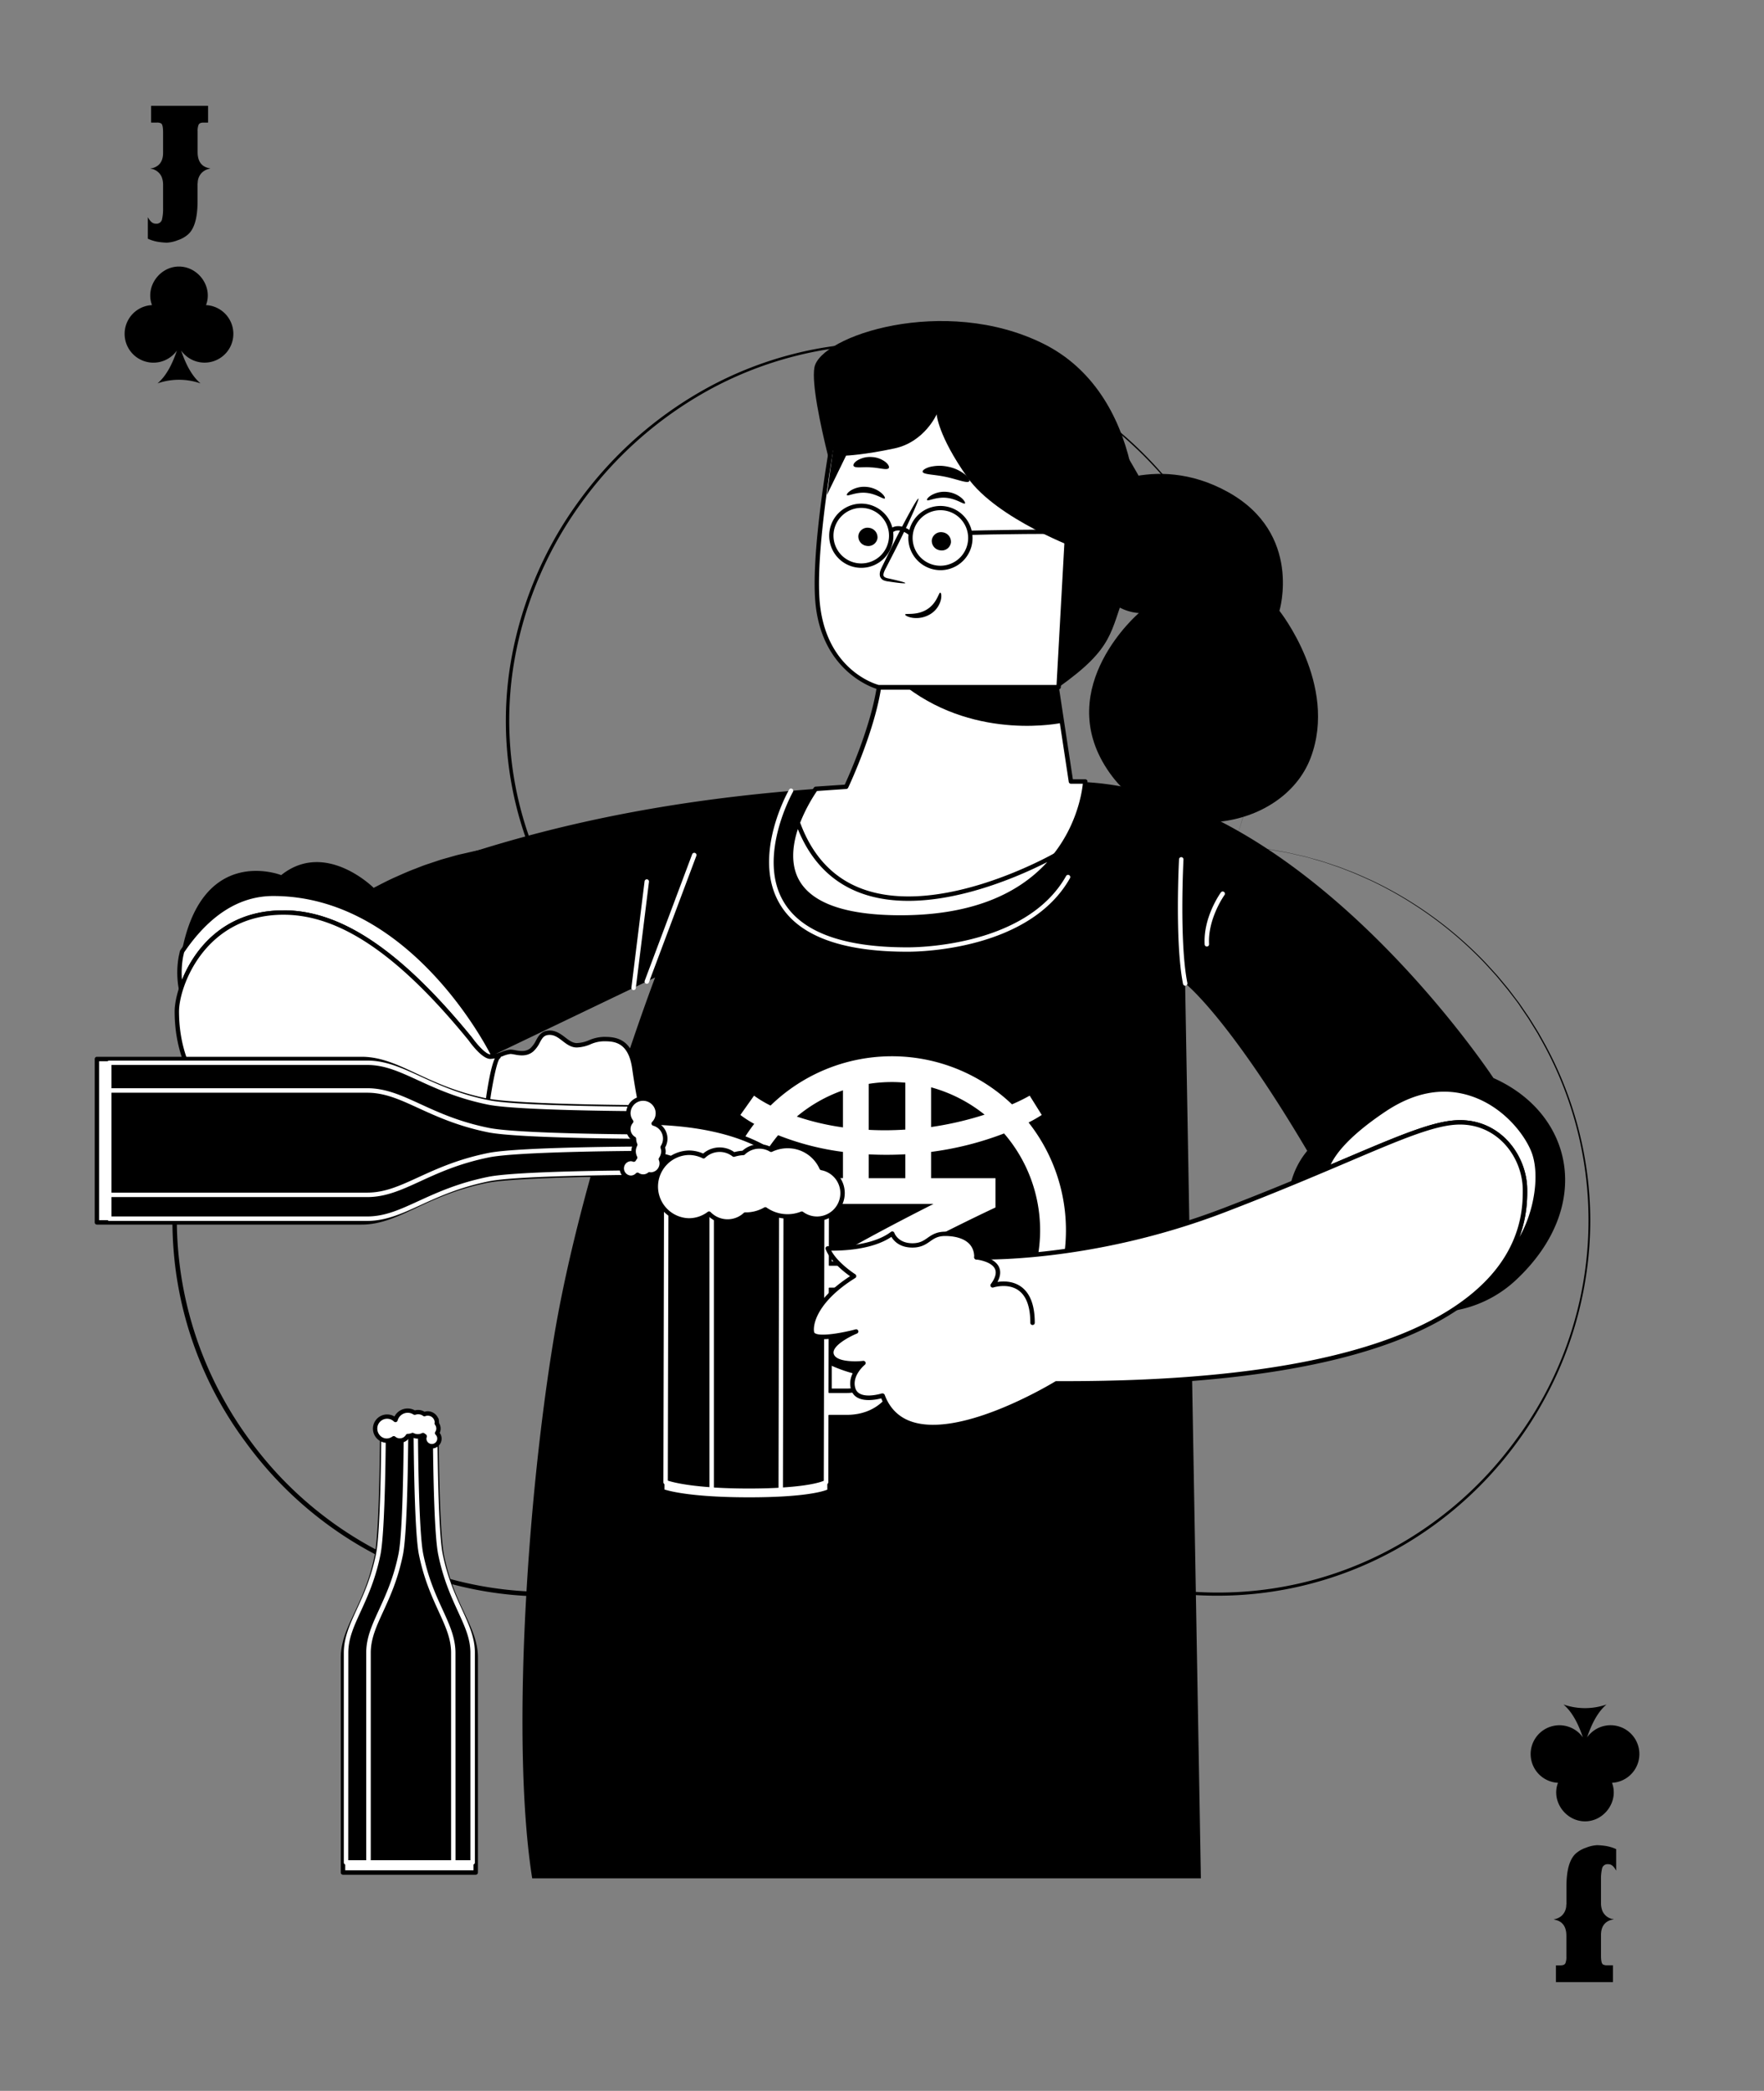 <svg xmlns="http://www.w3.org/2000/svg" xmlns:xlink="http://www.w3.org/1999/xlink" viewBox="0 0 1080 1279.92"><rect x="0" y="0" width="1080" height="1279.92" fill="#808080" stroke="none"/><defs><clipPath id="clip-path" transform="translate(0 -0.08)"><rect width="1080" height="1290.65" style="fill:none"/></clipPath><clipPath id="clip-path-2" transform="translate(0 -0.08)"><rect y="103.84" width="1080" height="1080" style="fill:none"/></clipPath></defs><g id="Layer_2" data-name="Layer 2"><g id="container"><rect width="1080" height="1279.92" style="fill:none"/></g><g id="suites"><g id="Clubs"><g style="clip-path:url(#clip-path)"><path d="M755.19,517.8a215.19,215.19,0,0,0,11.68-107.7,232,232,0,0,0-40.76-100.46,238.24,238.24,0,0,0-81.22-71.79,225.06,225.06,0,0,0-50.8-19.75,216.24,216.24,0,0,0-108.07.16,225.35,225.35,0,0,0-50.7,19.85A237.75,237.75,0,0,0,354.42,310,231.43,231.43,0,0,0,314,410.21a214.56,214.56,0,0,0,11.83,107.2l.53,1.38-1.5.12-7.18.55-3.59.28c-1.2.12-2.39.3-3.58.44l-7.14.92c-2.37.35-4.73.83-7.09,1.24-4.75.74-9.4,2-14.08,3-2.34.55-4.63,1.28-6.94,1.91s-4.64,1.26-6.9,2.07l-6.82,2.3c-2.28.76-4.49,1.72-6.73,2.57-4.51,1.65-8.85,3.72-13.24,5.66a230.35,230.35,0,0,0-25.22,13.86,235.78,235.78,0,0,0-44.45,36.4c-1.64,1.75-3.23,3.55-4.85,5.32l-2.42,2.66-2.31,2.77-4.59,5.54-4.35,5.74L151.23,615l-2,3-4.07,5.94-3.79,6.12-1.89,3.07-1.75,3.14a224.64,224.64,0,0,0-29.47,110,227.28,227.28,0,0,0,28.54,110.26,223.21,223.21,0,0,0,15.46,24.26A231.31,231.31,0,0,0,170.52,903a228.63,228.63,0,0,0,44.18,36.65,222.83,222.83,0,0,0,108.42,34.61,232.57,232.57,0,0,0,111.69-22.4c2.19-1,4.31-2.09,6.44-3.2s4.28-2.16,6.35-3.39l6.24-3.56,6.11-3.81a234.75,234.75,0,0,0,23.19-17A242.14,242.14,0,0,0,504,901.11a245.42,245.42,0,0,0,18.12-22.31l5.82-8.06-3.2,9.4c-8.26,24.31-17.17,48.42-27.13,72.11a742,742,0,0,1-33.28,69.52,507.67,507.67,0,0,1-41.85,64.75,355.32,355.32,0,0,1-53,56l-1.41-2.42a458.1,458.1,0,0,1,84.7-21.94,548.24,548.24,0,0,1,174.41,0,459.31,459.31,0,0,1,84.67,22l-1.31,2.25a356.58,356.58,0,0,1-52.87-56.07,509.07,509.07,0,0,1-41.78-64.76,732.62,732.62,0,0,1-33.2-69.51c-9.91-23.69-18.8-47.8-27-72.11l-2.46-7.3,4.5,6.26a249.18,249.18,0,0,0,18.13,22.35,244.32,244.32,0,0,0,20.87,19.83,237.12,237.12,0,0,0,23.21,17l6.11,3.82,6.26,3.57c2.06,1.23,4.23,2.28,6.35,3.4l3.2,1.65c1.06.56,2.17,1,3.25,1.56A232.79,232.79,0,0,0,757,974.7a222.89,222.89,0,0,0,108.67-34.62A229.41,229.41,0,0,0,910,903.35a232.45,232.45,0,0,0,18.35-22.24A225.09,225.09,0,0,0,943.1,635.8l-1.76-3.16-1.89-3.08-3.8-6.14-4.08-6-2-3-2.17-2.89L923,605.81l-4.6-5.57c-.77-.93-1.53-1.87-2.31-2.78l-2.43-2.68c-1.62-1.78-3.22-3.58-4.87-5.34a236,236,0,0,0-44.61-36.58,229.92,229.92,0,0,0-25.33-13.94c-4.41-1.95-8.76-4-13.29-5.7-2.25-.85-4.47-1.81-6.76-2.58L812,528.33c-2.27-.82-4.61-1.42-6.93-2.09s-4.62-1.37-7-1.93c-4.71-1-9.37-2.3-14.14-3-2.38-.42-4.75-.89-7.13-1.25l-7.18-.93c-1.19-.14-2.39-.33-3.59-.44l-3.61-.29Zm0,0,7.22.54,3.61.27c1.2.12,2.39.29,3.59.44l7.18.9c2.39.35,4.76.82,7.13,1.23,4.78.73,9.45,2,14.16,3,2.35.55,4.66,1.27,7,1.9s4.66,1.26,6.93,2.07l6.87,2.29c2.29.77,4.51,1.72,6.77,2.57,4.54,1.65,8.91,3.72,13.33,5.66a231.49,231.49,0,0,1,25.41,13.88,237.08,237.08,0,0,1,44.81,36.51c1.66,1.76,3.27,3.56,4.9,5.34l2.44,2.68c.79.91,1.55,1.85,2.33,2.77l4.63,5.57,4.38,5.78,2.19,2.88,2.06,3,4.1,6,3.84,6.15,1.9,3.08,1.78,3.17a226.4,226.4,0,0,1,29.9,110.79A229.2,229.2,0,0,1,945.09,857.5,223.25,223.25,0,0,1,929.54,882a235.37,235.37,0,0,1-18.43,22.43,231.39,231.39,0,0,1-44.54,37.07A224.8,224.8,0,0,1,757.09,976.6a235,235,0,0,1-112.88-22.49c-1.09-.53-2.2-1-3.28-1.56l-3.23-1.67c-2.14-1.13-4.33-2.18-6.42-3.42L625,943.87,618.79,940a240.1,240.1,0,0,1-23.47-17.15,244.54,244.54,0,0,1-21.1-20,248.22,248.22,0,0,1-18.37-22.55l2-1c8.24,24.27,17.16,48.3,27.08,71.91a739,739,0,0,0,33.18,69.24,506.76,506.76,0,0,0,41.6,64.4,353.75,353.75,0,0,0,52.51,55.63l5.77,4.86-7.08-2.61a455.84,455.84,0,0,0-84.18-21.81,545.07,545.07,0,0,0-173.53.06,455.54,455.54,0,0,0-84.16,21.85l-7.64,2.82,6.23-5.25a352.79,352.79,0,0,0,52.5-55.63,505.25,505.25,0,0,0,41.57-64.41,738.57,738.57,0,0,0,33.11-69.25c9.9-23.63,18.81-47.66,27.07-71.91l2.62,1.33a250.7,250.7,0,0,1-18.38,22.6,245.38,245.38,0,0,1-21.14,20,236.46,236.46,0,0,1-23.5,17.19l-6.18,3.85L449,947.8c-2.09,1.24-4.28,2.29-6.43,3.42s-4.3,2.25-6.52,3.24A235.45,235.45,0,0,1,323,977.07,225.6,225.6,0,0,1,213.22,942a231.55,231.55,0,0,1-44.7-37.11A235.22,235.22,0,0,1,150,882.39,226.86,226.86,0,0,1,135.46,635l1.78-3.18,1.91-3.1,3.84-6.18,4.11-6,2.06-3,2.19-2.91,4.39-5.8,4.65-5.6,2.33-2.79,2.45-2.69c1.64-1.79,3.26-3.6,4.91-5.37a238.24,238.24,0,0,1,45-36.71,232.59,232.59,0,0,1,25.51-14c4.44-1.94,8.82-4,13.38-5.69,2.27-.86,4.51-1.81,6.8-2.59l6.9-2.3c2.29-.82,4.64-1.42,7-2.09s4.66-1.36,7-1.91c4.74-1,9.43-2.29,14.23-3,2.39-.41,4.77-.88,7.17-1.24l7.21-.91c1.21-.15,2.41-.33,3.61-.44l3.63-.27,7.25-.55-1,1.49A216.64,216.64,0,0,1,312,409.92a233.32,233.32,0,0,1,40.91-101,239.53,239.53,0,0,1,81.62-72.22,226.13,226.13,0,0,1,51.09-19.9,217.24,217.24,0,0,1,108.75.15,225.8,225.8,0,0,1,51,20,239,239,0,0,1,81.29,72.3,232.36,232.36,0,0,1,40.54,100.81,215.38,215.38,0,0,1-12,107.75Z" transform="translate(0 -0.08)"/><path d="M92.63,64.84h34.66c.07,0,.1,0,.1.14V75c0,.07,0,.12-.1.12H124.6c-1.58,0-2.57.43-3,1.29a10.13,10.13,0,0,0-.61,4.12V93.17q0,8.11,6.49,9.75c.35.09.73.18,1.14.26v.15a9.28,9.28,0,0,0-5,2.43,9,9,0,0,0-2.57,6.29v.19l-.1.08v11q0,16.11-6.6,20.9a17.36,17.36,0,0,1-5.38,2.85,21.08,21.08,0,0,1-6.8,1.56,41.09,41.09,0,0,1-5.68-.55,25,25,0,0,1-5.87-1.82l-.11-.08v-13h.11C92,135.74,93.52,137,95.3,137h.21a3.42,3.42,0,0,0,3.61-2.31,27.87,27.87,0,0,0,.73-7.28V113a13.24,13.24,0,0,0-.83-4.52A8.59,8.59,0,0,0,94.59,104a6.05,6.05,0,0,0-2.48-.61v-.13c.07,0,.58-.13,1.55-.34q6.2-1.89,6.19-9.34V81.22c0-3.54-.48-5.42-1.45-5.69a4.83,4.83,0,0,0-2.27-.41h-3.5c-.08,0-.11-.05-.11-.12V65C92.52,64.88,92.55,64.84,92.63,64.84Z" transform="translate(0 -0.08)"/><path d="M126.13,186.85c4.28-11.26-4.68-23.57-16.53-23.6s-20.81,12.34-16.54,23.6a17.63,17.63,0,1,0,15.25,27.81c-2.43,7.16-6,15.15-11.89,20.12a40.2,40.2,0,0,1,26.35,0c-5.9-5-9.46-13-11.88-20.12a17.62,17.62,0,1,0,15.24-27.81Z" transform="translate(0 -0.08)"/><path d="M987.37,1213.44H952.71c-.07,0-.1,0-.1-.13v-10c0-.07,0-.12.1-.12h2.69c1.58,0,2.57-.42,3-1.29a10.1,10.1,0,0,0,.61-4.12v-12.64q0-8.11-6.49-9.75c-.35-.09-.73-.18-1.14-.26V1175a9.34,9.34,0,0,0,5-2.42,9,9,0,0,0,2.57-6.3V1166l.1-.08v-11q0-16.11,6.6-20.9a17.18,17.18,0,0,1,5.38-2.84,20.88,20.88,0,0,1,6.8-1.57,41.09,41.09,0,0,1,5.68.55,25.51,25.51,0,0,1,5.87,1.82l.11.08v13h-.11c-1.3-2.53-2.85-3.79-4.63-3.79h-.21a3.42,3.42,0,0,0-3.61,2.31,27.91,27.91,0,0,0-.73,7.29v14.41a13.2,13.2,0,0,0,.83,4.52,8.56,8.56,0,0,0,4.43,4.47,6.28,6.28,0,0,0,2.48.62v.13c-.07,0-.58.12-1.55.33q-6.2,1.89-6.19,9.34v12.37q0,5.29,1.45,5.68a4.83,4.83,0,0,0,2.27.41h3.5c.08,0,.11,0,.11.12v10C987.48,1213.4,987.45,1213.44,987.37,1213.44Z" transform="translate(0 -0.08)"/><path d="M953.87,1091.43c-4.28,11.26,4.68,23.57,16.53,23.6s20.81-12.34,16.54-23.6a17.63,17.63,0,1,0-15.25-27.81c2.43-7.15,6-15.15,11.89-20.12a40.2,40.2,0,0,1-26.35,0c5.9,5,9.46,13,11.88,20.12a17.62,17.62,0,1,0-15.24,27.81Z" transform="translate(0 -0.08)"/></g></g></g><g id="Body_Beer" data-name="Body/Beer"><g style="clip-path:url(#clip-path-2)"><path d="M270.58,952.74c-3.32-16-3.42-83.73-3.42-83.73H234.09s-.11,67.76-3.43,83.73c-6.46,31.1-20.66,43.7-20.66,62v131.67h81.24V1014.7C291.24,996.44,277.05,983.84,270.58,952.74Z" transform="translate(0 -0.08)" style="fill:#fff"/><path d="M291.24,1147.72H210a1.36,1.36,0,0,1-1.36-1.35V1014.7c0-9.56,3.81-17.7,8.22-27.13s9.32-19.93,12.47-35.1c3.26-15.66,3.4-82.79,3.4-83.46a1.35,1.35,0,0,1,1.36-1.35h33.07a1.35,1.35,0,0,1,1.36,1.35c0,.67.13,67.8,3.39,83.46h0c3.16,15.17,8.11,25.76,12.48,35.1s8.21,17.57,8.21,27.13v131.67A1.36,1.36,0,0,1,291.24,1147.72ZM211.36,1145h78.53V1014.7c0-9-3.52-16.46-8-26s-9.46-20.21-12.68-35.7h0c-3.09-14.87-3.41-72.75-3.44-82.65H235.44c0,9.9-.36,67.78-3.45,82.65-3.22,15.49-8.24,26.23-12.67,35.7s-8,17-8,26Z" transform="translate(0 -0.08)"/><path d="M269,954.14c-3.1-15.56-3.2-81.58-3.2-81.58H235.52s-.09,66-3.19,81.58c-6,30.31-19.63,42.59-19.63,60.38V1140.2h75.84V1014.52C288.54,996.73,275,984.45,269,954.14Z" transform="translate(0 -0.08)"/><path d="M288.54,1141.55H212.7a1.36,1.36,0,0,1-1.36-1.35V1014.52c0-9.28,3.61-17.18,7.8-26.33S228,968.73,231,953.88c3-15.26,3.17-80.67,3.17-81.32a1.36,1.36,0,0,1,1.36-1.36h30.23a1.36,1.36,0,0,1,1.36,1.36c0,.65.13,66.06,3.17,81.32,3,14.84,7.67,25.18,11.83,34.3s7.78,17.06,7.78,26.34V1140.2A1.36,1.36,0,0,1,288.54,1141.55Zm-74.49-2.71h73.14V1014.52c0-8.69-3.33-16-7.54-25.21s-9-19.75-12-34.9c-2.88-14.47-3.19-70.75-3.22-80.5H236.88c0,9.75-.34,66-3.22,80.5-3,15.16-7.82,25.66-12,34.91s-7.56,16.51-7.56,25.2Z" transform="translate(0 -0.08)" style="fill:#fff"/><path d="M269.67,951.52c-3.17-15.56-3.27-81.59-3.27-81.59H254.55s.1,66,3.27,81.59c6.17,30.3,19.72,42.58,19.72,60.37V1140.2h11.85V1011.89C289.39,994.1,275.84,981.82,269.67,951.52Z" transform="translate(0 -0.08)"/><path d="M289.39,1141.55H277.54a1.36,1.36,0,0,1-1.36-1.35V1011.89c0-8.72-3.35-16-7.59-25.3s-9-19.7-12.1-34.8c-3.16-15.52-3.3-79.16-3.3-81.86a1.37,1.37,0,0,1,1.36-1.36H266.4a1.36,1.36,0,0,1,1.36,1.36c0,.66.14,66.06,3.25,81.32h0c3,14.79,7.73,25.11,11.9,34.21s7.84,17.12,7.84,26.43V1140.2A1.36,1.36,0,0,1,289.39,1141.55Zm-10.49-2.71H288V1011.89c0-8.72-3.35-16-7.6-25.3s-9-19.7-12.09-34.8h0c-3-14.47-3.27-70.75-3.3-80.5h-9.14c0,9.5.38,65.93,3.24,80,3,14.79,7.73,25.11,11.9,34.21s7.85,17.12,7.85,26.43Z" transform="translate(0 -0.08)" style="fill:#fff"/><path d="M245.32,951.52c3.17-15.56,3.27-81.59,3.27-81.59H234.84s-.1,66-3.27,81.59c-6.17,30.3-19.72,42.58-19.72,60.37V1140.2H225.6V1011.89C225.6,994.1,239.15,981.82,245.32,951.52Z" transform="translate(0 -0.08)"/><path d="M225.6,1141.55H211.85a1.36,1.36,0,0,1-1.36-1.35V1011.89c0-9.31,3.64-17.25,7.85-26.43s8.89-19.42,11.9-34.21c3.11-15.26,3.25-80.66,3.25-81.32a1.36,1.36,0,0,1,1.35-1.36h13.75a1.35,1.35,0,0,1,1,.4,1.37,1.37,0,0,1,.4,1c0,2.7-.14,66.34-3.29,81.86h0c-3.08,15.1-7.87,25.56-12.11,34.8s-7.59,16.58-7.59,25.3V1140.2A1.36,1.36,0,0,1,225.6,1141.55Zm-12.39-2.71h11V1011.89c0-9.31,3.64-17.25,7.85-26.43S241,966,244,951.25h0c2.85-14,3.19-70.46,3.23-80h-11c0,9.75-.34,66-3.29,80.5-3.07,15.1-7.87,25.56-12.1,34.8s-7.59,16.58-7.59,25.3Zm32.12-187.32h0Z" transform="translate(0 -0.08)" style="fill:#fff"/><path d="M267.58,877.41a5.36,5.36,0,0,0,.86-2.79,5.46,5.46,0,0,0-1.1-3.15,4.86,4.86,0,0,0,.11-.55,5.56,5.56,0,0,0-5.56-5.56,5.47,5.47,0,0,0-2.1.43,7.2,7.2,0,0,0-3.94-1.29,7.11,7.11,0,0,0-2,.41,7.75,7.75,0,0,0-11.76,4.44A7.33,7.33,0,1,0,237,882a7.13,7.13,0,0,0,4.09-1.41,5.63,5.63,0,0,0,8.59-1.38,7.63,7.63,0,0,0,2.92-.62,6.84,6.84,0,0,0,6.44.05,6.47,6.47,0,0,0,1,.66,4.77,4.77,0,0,0-.3,1.51,4.66,4.66,0,1,0,7.87-3.36Z" transform="translate(0 -0.08)" style="fill:#fff"/><path d="M264.37,886.79a6,6,0,0,1-6-6c0-.15,0-.3,0-.44a7.9,7.9,0,0,1-5.82-.31,8.68,8.68,0,0,1-2.15.46,7,7,0,0,1-9.37,1.71,8,8,0,0,1-4,1.13,8.7,8.7,0,0,1,0-17.4,8.61,8.61,0,0,1,4.48,1.26A9.08,9.08,0,0,1,254,863.44a7.6,7.6,0,0,1,5.92.86,6.5,6.5,0,0,1,1.95-.3,6.92,6.92,0,0,1,6.92,6.92,2,2,0,0,1,0,.27,6.62,6.62,0,0,1,1,3.43,6.14,6.14,0,0,1-.59,2.6,5.89,5.89,0,0,1,1.18,3.55A6,6,0,0,1,264.37,886.79ZM259,877.24a1.33,1.33,0,0,1,1,.39,2.69,2.69,0,0,0,.5.33,1.66,1.66,0,0,1,.81,1.76,3.12,3.12,0,0,0-.23,1,3.31,3.31,0,0,0,6.62,0,3.28,3.28,0,0,0-1-2.38,1.36,1.36,0,0,1-.23-1.68,4,4,0,0,0,.67-2.09,4.12,4.12,0,0,0-.85-2.37,1.39,1.39,0,0,1-.24-.93c0-.07.08-.39.1-.46a4.25,4.25,0,0,0-5.78-3.82,1.34,1.34,0,0,1-1.26-.11,5,5,0,0,0-4.62-.79,1.78,1.78,0,0,1-1.36-.1,6.34,6.34,0,0,0-3.53-1.07,6.42,6.42,0,0,0-6.16,4.74,1.36,1.36,0,0,1-2.25.62A6,6,0,0,0,231,874.62c0,4.4,4.74,8,9.3,4.82a1.4,1.4,0,0,1,1.64.06,4.32,4.32,0,0,0,6.58-1.06,1.31,1.31,0,0,1,1.12-.63,6.39,6.39,0,0,0,2.42-.5,1.36,1.36,0,0,1,1.12,0,5.44,5.44,0,0,0,5.26,0A1.18,1.18,0,0,1,259,877.24Z" transform="translate(0 -0.08)"/><path d="M914.35,660S799.91,486.15,664.41,478.86c-.36,5.6-7.27,82.86-113,82.86-109.62,0-52-78.57-51.93-78.72-88.14,6.54-177.61,22.43-270.65,60.63,0,0-29.54-29.55-56.67-7.84,0,0-50.05-19.9-61.5,50.65a54.28,54.28,0,0,0,.21,19.23c6-19.06,23.48-47,62.79-47,29.85,0,65.12,17.07,114.41,77.5,0,0,7.54,10.66,12.11,10.76.63-.34,1.28-.64,1.91-1l99-47.48s-45.07,118.18-62,220.68-25.92,250.6-13.26,330.79h409.4l-9.64-547.86s25.92,19.9,74.76,102.51a49.56,49.56,0,0,0-10.08,20c55.58-22.88,84.25-37.5,103.54-37.5,23.52,0,39.8,20,39.8,41.34,0,11.57.08,45.66-45.42,74.31A73.07,73.07,0,0,0,928.82,783C975.85,738.38,963.19,681.7,914.35,660Z" transform="translate(0 -0.08)"/><path d="M725.63,603.47a1.35,1.35,0,0,1-1.33-1.09c-5.1-25.65-2.47-75.81-2.44-76.31a1.36,1.36,0,0,1,1.35-1.28h.08a1.36,1.36,0,0,1,1.28,1.43c0,.5-2.64,50.32,2.39,75.63a1.36,1.36,0,0,1-1.07,1.6Z" transform="translate(0 -0.08)" style="fill:#fff"/><path d="M738.89,579.5a1.35,1.35,0,0,1-1.35-1.28c-.92-16.57,9.46-31.15,9.9-31.77a1.36,1.36,0,1,1,2.2,1.59c-.1.14-10.26,14.44-9.39,30A1.36,1.36,0,0,1,739,579.5Z" transform="translate(0 -0.08)" style="fill:#fff"/><path d="M556,582.68h-.74c-40.37,0-66.63-9.92-78-29.5-16.87-29,4.89-68,5.82-69.62a1.36,1.36,0,1,1,2.36,1.34c-.22.39-21.92,39.31-5.83,66.92C490.46,570.49,515.93,580,555.29,580c.8,0,72.14,1.14,97.4-43.63a1.36,1.36,0,1,1,2.37,1.33C630.41,581.36,563.78,582.68,556,582.68Z" transform="translate(0 -0.08)" style="fill:#fff"/><path d="M396,602.3a1.61,1.61,0,0,1-.48-.08,1.38,1.38,0,0,1-.8-1.75L423.78,523a1.36,1.36,0,0,1,2.55,1l-29.07,77.51A1.35,1.35,0,0,1,396,602.3Z" transform="translate(0 -0.08)" style="fill:#fff"/><path d="M387.93,606.16h-.17a1.35,1.35,0,0,1-1.18-1.51l8.06-65.09a1.37,1.37,0,0,1,1.51-1.19,1.35,1.35,0,0,1,1.18,1.51L389.27,605A1.35,1.35,0,0,1,387.93,606.16Z" transform="translate(0 -0.08)" style="fill:#fff"/><path d="M629.71,687.24a86.09,86.09,0,0,0,8.1-4.63l-7.39-11.82a109,109,0,0,1-10.84,5.32,106.54,106.54,0,0,0-147.81.75,68.7,68.7,0,0,1-10.11-6.07l-8.37,11.82a67,67,0,0,0,8.47,5.45,106.54,106.54,0,1,0,168-.82Zm-26.9-4.82A200.63,200.63,0,0,1,570.06,690V665.69A90.49,90.49,0,0,1,602.81,682.42Zm-48.53-19.57v28.72c-4.07.25-8.24.41-12.55.41-3.39,0-6.68-.09-9.85-.26V663.57a90.72,90.72,0,0,1,14.17-1.11C548.83,662.46,551.57,662.6,554.28,662.85Zm-22.4,58.48V706.72c3.49.19,7.11.28,10.84.28q5.94,0,11.56-.32v14.65ZM516.1,667.54v22.68a155.14,155.14,0,0,1-28.25-6.63A90.58,90.58,0,0,1,516.1,667.54ZM476.4,695a165,165,0,0,0,39.7,10.22v16.07H478.66v15.78h92.88c-81,40.92-99.35,57.37-103.5,62.53A90.75,90.75,0,0,1,476.4,695ZM616.09,811C609,801.24,599.62,790,599.62,790l-18.23,9.11c14.32,12.94,19.06,21,20.27,25.81a90.73,90.73,0,0,1-116.8-4.68c-10.75-18,124.62-81,124.62-81V721.33H570.06V705.22a194,194,0,0,0,44.68-11.29,90.72,90.72,0,0,1,1.35,117Z" transform="translate(0 -0.08)" style="fill:#fff"/><path d="M646.94,420.93l8.74,57.58h8.75s-3.32,83.21-113.06,83.21S499.45,483,499.45,483l18.63-1.25s15.81-33.38,20-60.81Z" transform="translate(0 -0.08)" style="fill:#fff"/><path d="M551.38,563.07c-35.13,0-57-8.06-65.09-24-12-23.69,11.08-55.57,12.07-56.92a1.38,1.38,0,0,1,1-.54l17.83-1.2c2.3-5,15.78-35,19.58-59.72a1.36,1.36,0,0,1,1.34-1.15H646.94a1.37,1.37,0,0,1,1.35,1.16l8.56,56.42h7.58a1.35,1.35,0,0,1,1,.42,1.33,1.33,0,0,1,.37,1C665.75,479.41,661.14,563.07,551.38,563.07ZM500.19,484.3c-2.89,4.16-21.94,32.93-11.47,53.58,7.55,14.92,28.63,22.48,62.66,22.48,99.33,0,110.45-69.64,111.57-80.5h-7.27a1.35,1.35,0,0,1-1.34-1.15l-8.56-56.42H539.27c-4.46,27.09-19.81,59.7-20,60a1.34,1.34,0,0,1-1.13.77Z" transform="translate(0 -0.08)"/><path d="M650.23,442.56s-51.34,11.23-94.94-21.63h91.65Z" transform="translate(0 -0.08)"/><path d="M646.69,523.3c-.64.36-125.24,71.7-158.26-19.61-8.91,23.32-9.93,58,62.94,58C603.44,561.72,631.53,543,646.69,523.3Z" transform="translate(0 -0.08)" style="fill:#fff"/><path d="M551.38,563.07c-32.45,0-53.66-6.9-63-20.51-6.82-9.91-7.23-23.52-1.19-39.35a1.36,1.36,0,0,1,1.27-.88h0a1.37,1.37,0,0,1,1.27.9c7.45,20.61,20.31,34.41,38.22,41,47.67,17.53,115.24-20.47,118.08-22.1a1.36,1.36,0,0,1,1.76,2C627.86,550,595.43,563.07,551.38,563.07Zm-62.9-55.46c-3.29,10.1-5,23.08,2.11,33.41,8.84,12.83,29.29,19.34,60.79,19.34,40,0,70.19-11,89.8-32.58-18.34,9.34-73.18,34.1-114.19,19C509.32,540.27,496.38,527.11,488.48,507.61Z" transform="translate(0 -0.08)"/><path d="M893.85,687.13c23.52,0,39.8,20,39.8,41.34,0,7.25,0,23.38-11.1,41.46,17.07-17.26,22.37-48.23,16.67-64.26-7.23-20.35-43.86-58.33-91.8-26.23-24,16.07-32.57,28.06-35.16,36C853.76,697.93,877.29,687.13,893.85,687.13Z" transform="translate(0 -0.08)" style="fill:#fff"/><path d="M922.55,771.28a1.32,1.32,0,0,1-.84-.29,1.35,1.35,0,0,1-.32-1.77c10.9-17.68,10.9-33.19,10.9-40.66,0-19.32-14.7-40.07-38.44-40.07-14.59,0-35,8.68-68.83,23l-12.23,5.19a1.35,1.35,0,0,1-1.45-.25,1.37,1.37,0,0,1-.37-1.42c3.54-10.87,15.54-23.24,35.7-36.73,18.29-12.26,37.23-15.67,54.75-9.87,21.63,7.16,35.22,25.91,39.08,36.76,6,16.84,0,48.5-17,65.67A1.36,1.36,0,0,1,922.55,771.28Zm-28.7-85.5c25.42,0,41.15,22.16,41.15,42.69a78.57,78.57,0,0,1-4.85,29.08c9.6-16.7,12.36-38.59,7.79-51.42-3.68-10.36-16.67-28.25-37.38-35.1-16.92-5.6-34.55-2.4-52.38,9.54-21.34,14.3-30,25.15-33.46,32.38L824,709C858.1,694.53,878.71,685.78,893.85,685.78Z" transform="translate(0 -0.08)"/><path d="M173.62,558.7c29.85,0,65.12,17.07,114.41,77.5,0,0,7.54,10.66,12.11,10.76.63-.34,1.28-.64,1.91-1,0,0-47.63-98.73-134.76-98.73-23.47,0-41.7,14.4-55.86,35.34-.26,1.32-.59,2.46-.81,3.85a54.28,54.28,0,0,0,.21,19.23C116.79,586.61,134.31,558.7,173.62,558.7Z" transform="translate(0 -0.08)" style="fill:#fff"/><path d="M300.14,648.32h0c-5-.11-11.86-9.47-13.18-11.34-42.79-52.45-78.81-76.92-113.31-76.92-43.72,0-58.12,35.22-61.49,46a1.33,1.33,0,0,1-1.37,1,1.37,1.37,0,0,1-1.26-1.1,56.16,56.16,0,0,1-.23-19.71c.15-.85.32-1.61.5-2.37.11-.5.22-1,.33-1.52a1.3,1.3,0,0,1,.21-.5c16.12-23.85,35.29-35.94,57-35.94,87,0,135.51,98.5,136,99.5a1.37,1.37,0,0,1-.57,1.78l-1.14.58-.8.41A1.44,1.44,0,0,1,300.14,648.32Zm-126.52-91c35.37,0,72.07,24.78,115.46,78,2.73,3.84,7.89,9.78,10.79,10.24l.36-.19c-5.76-11.13-52.82-96.79-132.94-96.79-20.67,0-39,11.62-54.58,34.53l-.3,1.33c-.16.7-.33,1.41-.45,2.2a53.73,53.73,0,0,0-.54,13.36C117.24,585.48,133.71,557.35,173.62,557.35Z" transform="translate(0 -0.08)"/><path d="M173.62,558.7c29.85,0,65.12,17.07,114.41,77.5,0,0,7.61,10.77,12.17,10.77s9.54-3,12.4-3,8.6,2.64,13.12-1.28,4.07-10.4,10.85-10.4S347,640,353.15,640s10-3.75,16.13-3.75,16.58-.32,19.15,17.77S394,685,394,685s7.09,7.39,7.09,15.07-3.32,16.13-16.28,16.13-53.06,3.77-59.54-4.52-23.67-8.89-36.48-8-118.63-2-148-20.65-32.48-50-32.48-63.76S122.75,558.7,173.62,558.7Z" transform="translate(0 -0.08)" style="fill:#fff"/><path d="M354.11,718.42c-14.68,0-26.28-1.24-29.91-5.88-4.76-6.09-17.32-8.73-35.32-7.48-12.15.85-118.66-1.66-148.84-20.85-28.82-18.33-33.12-48.53-33.12-64.91,0-15.88,16.42-61.95,66.7-61.95,35.37,0,72.07,24.78,115.46,78,3.05,4.31,8.47,10.28,11.13,10.28a23,23,0,0,0,7.12-1.7,17.38,17.38,0,0,1,5.28-1.34,16.73,16.73,0,0,1,2.86.38c2.87.52,6.45,1.18,9.36-1.32a15.82,15.82,0,0,0,3.31-4.6c1.58-2.87,3.36-6.13,8.43-6.13,3.93,0,6.89,2.25,9.52,4.25,2.31,1.77,4.5,3.43,7.06,3.43a20.71,20.71,0,0,0,7.59-1.79,24.36,24.36,0,0,1,8.88-2c6.48,0,17.51.31,20.15,18.94,2.3,16.19,5,28.4,5.47,30.58,1.35,1.49,7.21,8.37,7.21,15.74,0,11.11-6.43,17.48-17.64,17.48-2.57,0-6.22.15-10.45.32C367.3,718.19,360.42,718.42,354.11,718.42ZM297.29,702c11.47,0,23.61,1.87,29,8.82,4.76,6.1,32.84,5,47.91,4.33,4.28-.18,8-.33,10.56-.33,12.33,0,14.92-8,14.92-14.76,0-7.05-6.64-14.07-6.71-14.14a1.33,1.33,0,0,1-.33-.63c0-.14-3.06-13.23-5.61-31.17-2.35-16.62-11.56-16.6-17.48-16.61a21,21,0,0,0-7.91,1.79,23,23,0,0,1-8.54,2c-3.47,0-6.13-2-8.71-4s-4.85-3.7-7.87-3.7c-3.46,0-4.49,1.88-6.05,4.73a18.42,18.42,0,0,1-3.91,5.34c-3.88,3.36-8.55,2.51-11.63,1.93a16,16,0,0,0-2.37-.33,16.66,16.66,0,0,0-4.37,1.18,24.6,24.6,0,0,1-8,1.86c-5,0-11.95-9.46-13.28-11.35-42.79-52.45-78.81-76.92-113.31-76.92-48.23,0-64,44.06-64,59.24,0,15.82,4.14,45,31.86,62.62,29.09,18.49,135.64,21.24,147.2,20.44C291.43,702.16,294.33,702,297.29,702Z" transform="translate(0 -0.08)"/><path d="M308.38,693.26a1.3,1.3,0,0,1-.63-.15c-.47-.25-11.63-6.17-11.12-13.31.17-2.35,3.69-31.32,7.86-34a1.37,1.37,0,0,1,1.87.42,1.35,1.35,0,0,1-.41,1.87c-2.14,1.76-6,23.73-6.61,31.89-.32,4.46,6.88,9.25,9.67,10.72a1.36,1.36,0,0,1,.58,1.83A1.37,1.37,0,0,1,308.38,693.26Z" transform="translate(0 -0.08)"/><path d="M392,687.13v18.66s25.61-.23,38.5,16.5h58.33S474.42,687.13,392,687.13Z" transform="translate(0 -0.08)" style="fill:#fff"/><path d="M488.79,723.65H430.46a1.38,1.38,0,0,1-1.08-.53c-12.15-15.79-36.47-16-37.39-16h0a1.36,1.36,0,0,1-.95-.39,1.33,1.33,0,0,1-.4-1V687.13a1.36,1.36,0,0,1,1.35-1.35c82.44,0,97.5,34.53,98.1,36a1.36,1.36,0,0,1-1.26,1.87Zm-57.67-2.72h55.39c-4.46-7.12-25-32.11-93.2-32.43v16C398.85,704.66,419.46,706.4,431.12,720.93Z" transform="translate(0 -0.08)"/><path d="M297.62,723c19.66-4.09,103.05-4.22,103.05-4.22V678s-83.39-.14-103-4.22c-38.27-8-53.78-25.43-76.25-25.43h-162v100H221.37C243.84,748.38,259.35,730.91,297.62,723Z" transform="translate(0 -0.08)" style="fill:#fff"/><path d="M221.37,749.73h-162A1.34,1.34,0,0,1,58,748.38v-100A1.35,1.35,0,0,1,59.32,647H221.37c11.69,0,21.68,4.67,33.25,10.08s24.56,11.49,43.28,15.38c19.3,4,101.94,4.19,102.77,4.19A1.36,1.36,0,0,1,402,678v40.7a1.36,1.36,0,0,1-1.36,1.36c-.83,0-83.47.18-102.77,4.19h0c-18.72,3.89-31.77,10-43.28,15.38S233.06,749.73,221.37,749.73ZM60.68,747H221.37c11.09,0,20.36-4.33,32.1-9.82s24.85-11.62,43.88-15.58h0c18.43-3.83,90.74-4.21,102-4.24v-38c-11.22,0-83.53-.42-102-4.24-19-4-32.24-10.14-43.88-15.58s-21-9.83-32.1-9.83H60.68ZM297.62,723h0Z" transform="translate(0 -0.08)"/><path d="M295.9,721c19.15-3.81,100.41-3.93,100.41-3.93V679.8s-81.26-.12-100.41-3.93c-37.3-7.43-52.42-24.16-74.31-24.16H66.91v93.35H221.59C243.48,745.06,258.6,728.38,295.9,721Z" transform="translate(0 -0.08)"/><path d="M221.59,746.41H66.91a1.36,1.36,0,0,1-1.36-1.35V651.71a1.36,1.36,0,0,1,1.36-1.36H221.59c11.35,0,21,4.43,32.26,9.57s24,11,42.31,14.62c18.8,3.74,99.34,3.91,100.15,3.91a1.36,1.36,0,0,1,1.36,1.35V717a1.36,1.36,0,0,1-1.36,1.35c-.81,0-81.35.17-100.15,3.91-18.3,3.65-31.05,9.46-42.29,14.59S233,746.41,221.59,746.41ZM68.27,743.7H221.59c10.76,0,19.76-4.1,31.15-9.3s24.28-11.07,42.89-14.78l.27,1.33-.27-1.33c17.94-3.57,88.27-3.92,99.32-4V681.16c-11.05,0-81.38-.39-99.32-4-18.63-3.71-31.52-9.61-42.91-14.81s-20.37-9.33-31.13-9.33H68.27Z" transform="translate(0 -0.08)" style="fill:#fff"/><path d="M299.13,721.83c19.15-3.9,100.41-4,100.41-4V703.22s-81.26.12-100.41,4c-37.3,7.59-52.41,24.27-74.3,24.27H66.91V746.1H224.83C246.72,746.1,261.83,729.43,299.13,721.83Z" transform="translate(0 -0.08)"/><path d="M224.83,747.46H66.91a1.36,1.36,0,0,1-1.36-1.36V731.51a1.36,1.36,0,0,1,1.36-1.36H224.83c10.79,0,19.82-4.14,31.26-9.37s24.22-11.1,42.77-14.87c19.07-3.89,97.35-4,100.68-4h0a1.37,1.37,0,0,1,1.36,1.36v14.59a1.35,1.35,0,0,1-1.36,1.35c-.81,0-81.34.17-100.14,4h0c-18.24,3.72-31,9.54-42.18,14.68S236.22,747.46,224.83,747.46ZM68.27,744.74H224.83c10.79,0,19.83-4.14,31.26-9.37s24.22-11.09,42.77-14.87c17.93-3.65,88.28-4,99.33-4V704.58c-10.72,0-81.34.43-98.79,4-18.25,3.71-31,9.54-42.18,14.68s-21,9.62-32.39,9.62H68.27Zm230.86-22.91h0Z" transform="translate(0 -0.08)" style="fill:#fff"/><path d="M299.13,691.86c19.15,3.9,100.41,4,100.41,4V679s-81.26-.12-100.41-4c-37.3-7.6-52.41-24.28-74.3-24.28H66.91v16.93H224.83C246.72,667.59,261.83,684.26,299.13,691.86Z" transform="translate(0 -0.08)"/><path d="M399.54,697.24h0c-3.33,0-81.61-.17-100.68-4-18.55-3.78-31.42-9.67-42.77-14.87S235.62,669,224.83,669H66.91a1.36,1.36,0,0,1-1.36-1.36V650.66a1.36,1.36,0,0,1,1.36-1.35H224.83c11.39,0,21.12,4.46,32.4,9.62s23.93,11,42.17,14.68c18.8,3.83,99.33,4,100.14,4A1.36,1.36,0,0,1,400.9,679v16.92a1.37,1.37,0,0,1-1.36,1.36Zm-331.27-31H224.83c11.39,0,21.12,4.46,32.39,9.63s23.93,11,42.18,14.67h0c17.45,3.56,88.07,4,98.79,4V680.31c-11.05,0-81.4-.39-99.33-4-18.55-3.78-31.42-9.67-42.77-14.87S235.63,652,224.83,652H68.27Z" transform="translate(0 -0.08)" style="fill:#fff"/><path d="M390.33,719.25a6.17,6.17,0,0,0,7.31-.29c.24,0,.44.13.68.13a6.84,6.84,0,0,0,6.84-6.84,6.76,6.76,0,0,0-.52-2.59,8.87,8.87,0,0,0,1.58-4.85,9,9,0,0,0-.5-2.48,9.53,9.53,0,0,0-5.47-14.47,9,9,0,1,0-15.52-6.25,8.75,8.75,0,0,0,1.74,5,6.92,6.92,0,0,0,1.71,10.58,9.56,9.56,0,0,0,.75,3.59,8.44,8.44,0,0,0-.06,7.93,7,7,0,0,0-.81,1.2A5.71,5.71,0,1,0,386.2,721,5.66,5.66,0,0,0,390.33,719.25Z" transform="translate(0 -0.08)" style="fill:#fff"/><path d="M386.2,722.4a7.1,7.1,0,0,1,0-14.19,6.54,6.54,0,0,1,1,.09,9.8,9.8,0,0,1-.66-3.49,10,10,0,0,1,.9-4,11.07,11.07,0,0,1-.6-2.82,8.44,8.44,0,0,1-3.47-6.74,8.27,8.27,0,0,1,1.44-4.61,9.56,9.56,0,0,1-1.44-5,10.39,10.39,0,0,1,20.78,0,10.2,10.2,0,0,1-1.69,5.63,11,11,0,0,1,6.2,9.82,10.82,10.82,0,0,1-1.48,5.47,8.2,8.2,0,0,1,.39,2.28,9.91,9.91,0,0,1-1.44,5,8.18,8.18,0,0,1-7.82,10.64,2.48,2.48,0,0,1-.41,0,7.37,7.37,0,0,1-7.38.49A6.92,6.92,0,0,1,386.2,722.4Zm0-11.48a4.39,4.39,0,0,0,0,8.77,4.33,4.33,0,0,0,3.15-1.37,1.34,1.34,0,0,1,1.68-.23,4.76,4.76,0,0,0,5.83-.24,1.28,1.28,0,0,1,.94-.24,4.64,4.64,0,0,1,.51.11h0a5.47,5.47,0,0,0,5.47-5.47,5.26,5.26,0,0,0-.43-2.07,1.38,1.38,0,0,1,.12-1.25,7.55,7.55,0,0,0,1.36-4.12,6.8,6.8,0,0,0-.36-1.83,2,2,0,0,1,.09-1.4,8.18,8.18,0,0,0-4.69-12.41,1.36,1.36,0,0,1-.63-2.25,7.61,7.61,0,0,0,2.18-5.31,7.68,7.68,0,1,0-15.36,0,7.4,7.4,0,0,0,1.49,4.26,1.37,1.37,0,0,1-.07,1.63,5.59,5.59,0,0,0,1.39,8.57,1.33,1.33,0,0,1,.63,1.12,8.21,8.21,0,0,0,.65,3.09,1.39,1.39,0,0,1,0,1.13,7.51,7.51,0,0,0-.88,3.4,7.67,7.67,0,0,0,.82,3.34,1.34,1.34,0,0,1-.26,1.54,3.9,3.9,0,0,0-.43.64l-.19.32a1.36,1.36,0,0,1-1.6.57A4.56,4.56,0,0,0,386.2,710.92Z" transform="translate(0 -0.08)"/><path d="M518.47,773.57H507.86V725.2H405.45V912.84S417.62,918,458.62,918s49.24-5.19,49.24-5.19V867.55h10.61c20.7,0,32.72-15.21,32.72-33.9V807.47C551.19,788.78,539.17,773.57,518.47,773.57Zm16.62,60.08c0,9.82-4.79,17.8-16.62,17.8H507.86V789.67h10.61c11.83,0,16.62,8,16.62,17.8Z" transform="translate(0 -0.08)" style="fill:#fff"/><path d="M458.62,919.38c-40.81,0-53.2-5.08-53.7-5.3a1.34,1.34,0,0,1-.83-1.24V725.2a1.36,1.36,0,0,1,1.36-1.36H507.86a1.36,1.36,0,0,1,1.36,1.36v47h9.26c20,0,34.06,14.5,34.06,35.26v26.18c0,20.75-14,35.25-34.06,35.25h-9.26v43.94a1.35,1.35,0,0,1-.64,1.15C508.23,914.21,499.54,919.38,458.62,919.38Zm-51.81-7.5c3.35,1.08,17.4,4.79,51.81,4.79,33.92,0,45.26-3.61,47.89-4.69V867.55a1.35,1.35,0,0,1,1.35-1.36h10.62c18.75,0,31.35-13.08,31.35-32.54V807.47c0-19.47-12.6-32.55-31.35-32.55H507.86a1.35,1.35,0,0,1-1.35-1.35v-47h-99.7Zm111.67-59.07H507.86a1.35,1.35,0,0,1-1.35-1.36V789.67a1.35,1.35,0,0,1,1.35-1.36h10.62c11.25,0,18,7.16,18,19.16v26.18C536.45,845.64,529.73,852.81,518.48,852.81Zm-9.26-2.72h9.26c13.28,0,15.26-10.3,15.26-16.44V807.47c0-6.14-2-16.45-15.26-16.45h-9.26Z" transform="translate(0 -0.08)"/><path d="M504.89,907.53s-7.76,5.09-46.38,5.09-50.08-5.09-50.08-5.09l.39-172.46h96.46Z" transform="translate(0 -0.08)"/><path d="M458.51,914c-38.46,0-50.15-5-50.63-5.21a1.37,1.37,0,0,1-.81-1.25l.4-172.45a1.35,1.35,0,0,1,1.35-1.36h96.47a1.39,1.39,0,0,1,1,.4,1.4,1.4,0,0,1,.39,1l-.39,172.45a1.36,1.36,0,0,1-.62,1.13C505.3,908.88,497.09,914,458.51,914Zm-48.72-7.4c3.21,1.07,16.46,4.69,48.72,4.69,31.83,0,42.53-3.53,45-4.59l.39-170.25H410.17Zm95.1.95h0Z" transform="translate(0 -0.08)" style="fill:#fff"/><path d="M435.71,731.16h-27.8l-.4,176.24s7,3.07,28.2,4.49Z" transform="translate(0 -0.08)"/><path d="M435.71,913.25h-.09c-21.19-1.41-28.36-4.47-28.66-4.6a1.37,1.37,0,0,1-.81-1.25l.4-176.24a1.35,1.35,0,0,1,1.36-1.35h27.8a1.36,1.36,0,0,1,1.36,1.36V911.89a1.36,1.36,0,0,1-1.36,1.36Zm-26.85-6.8c2.31.77,9.76,2.84,25.49,4V732.51H409.26Z" transform="translate(0 -0.08)" style="fill:#fff"/><path d="M505.8,907.4l.4-176.24H478.4L478,912.07C500.63,910.77,505.8,907.4,505.8,907.4Z" transform="translate(0 -0.08)"/><path d="M478,913.43a1.35,1.35,0,0,1-.93-.37,1.38,1.38,0,0,1-.42-1l.36-180.92a1.35,1.35,0,0,1,1.35-1.35h27.8a1.37,1.37,0,0,1,1.36,1.36l-.4,176.24a1.36,1.36,0,0,1-.62,1.13c-.22.15-5.73,3.58-28.42,4.9Zm1.71-180.92-.35,178.12c16.63-1.06,23.16-3.28,25-4.08l.4-174ZM505.8,907.4h0Z" transform="translate(0 -0.08)" style="fill:#fff"/><path d="M503,715.05a22.67,22.67,0,0,0-21-13.41,23.49,23.49,0,0,0-9.94,2.26,13.86,13.86,0,0,0-17,1.94,24,24,0,0,0-5.81,1,13.88,13.88,0,0,0-18.54,1,20.49,20.49,0,0,0-9-2.12A20.71,20.71,0,1,0,434.07,743a15.87,15.87,0,0,0,22.16.57l.2,0a24,24,0,0,0,12.13-3.22,23.26,23.26,0,0,0,13.5,4.33,23.65,23.65,0,0,0,8.83-1.7,15.65,15.65,0,1,0,12.13-28Z" transform="translate(0 -0.08)" style="fill:#fff"/><path d="M445.47,749.18a17.15,17.15,0,0,1-11.53-4.41,21.78,21.78,0,0,1-12.15,3.72,22.07,22.07,0,0,1,0-44.13,21.64,21.64,0,0,1,8.71,1.87,15.49,15.49,0,0,1,19.07-.88,27.05,27.05,0,0,1,5-.84,15.44,15.44,0,0,1,17.67-2.13,24.53,24.53,0,0,1,9.85-2.1A24,24,0,0,1,504,713.86a17,17,0,1,1-13.27,30.69A25,25,0,0,1,468.49,742a25.47,25.47,0,0,1-11.77,3A17.24,17.24,0,0,1,445.47,749.18Zm-11.4-7.52a1.34,1.34,0,0,1,1,.41,14.49,14.49,0,0,0,20.27.52,1.34,1.34,0,0,1,1-.35h.1a22.48,22.48,0,0,0,11.43-3,1.35,1.35,0,0,1,1.47.06,22.25,22.25,0,0,0,21.05,2.48,1.35,1.35,0,0,1,1.31.17,14.29,14.29,0,1,0,11.07-25.54,1.4,1.4,0,0,1-1-.8A21.26,21.26,0,0,0,482.05,703a21.94,21.94,0,0,0-9.35,2.15,1.41,1.41,0,0,1-1.28-.07,12.68,12.68,0,0,0-15.36,1.73,1.34,1.34,0,0,1-.87.39,22.86,22.86,0,0,0-5.49,1,1.38,1.38,0,0,1-1.24-.24,12.76,12.76,0,0,0-16.75.89,1.32,1.32,0,0,1-1.54.26,19.15,19.15,0,0,0-8.38-2,19.36,19.36,0,0,0,0,38.71,19.18,19.18,0,0,0,11.48-3.85A1.33,1.33,0,0,1,434.07,741.66Z" transform="translate(0 -0.08)"/><path d="M597.8,769.74s68.74,3,152-29,120.59-53.66,144.1-53.66,39.8,20,39.8,41.34.7,119.65-287,118.44c0,0-88.68,54.72-106.32,7.54,0,0-15.07,4.82-17.94-3.92s6.18-16,6.18-16-17.18,2.11-19.44-5.12,14.92-14.17,14.92-14.17-25.78,6.93-27,.6,3.47-20.65,25.77-34.52c0,0-12.66-8-16.12-17,0,0,25.62,1.51,39.49-9,0,0,2.41,7.24,12.36,7.24s10.1-7.08,20-7.08S597.8,759.18,597.8,769.74Z" transform="translate(0 -0.08)" style="fill:#fff"/><path d="M571.38,875a43.83,43.83,0,0,1-14.25-2.14,28.28,28.28,0,0,1-17.57-16.77c-3.89,1-15.67,3.28-18.42-5.14-2-6.25,1.28-11.68,3.92-14.77-5.61.25-15.3-.3-17.19-6.35-1.33-4.28,2.5-8.2,6.74-11.08-6.32,1.12-13.86,1.86-17-.13a3.79,3.79,0,0,1-1.8-2.5c-1.2-6.32,2.73-20.59,24.64-34.81-3.69-2.6-12.09-9.14-14.92-16.51a1.35,1.35,0,0,1,.17-1.29,1.43,1.43,0,0,1,1.17-.56c.23,0,25.29,1.36,38.6-8.77a1.42,1.42,0,0,1,1.22-.22,1.4,1.4,0,0,1,.89.87c.08.25,2.29,6.31,11.07,6.31,4.55,0,6.82-1.6,9.24-3.29s5.41-3.79,10.81-3.79c12.25,0,19.79,5.34,20.45,14.36,9.68.12,74.26.25,150.15-28.89,30.62-11.76,55.14-22.18,74.84-30.55,34.06-14.47,54.62-23.2,69.75-23.2,25.42,0,41.15,22.16,41.15,42.69,0,9.49,0,34.3-24.47,58.67C869.78,827.72,782.81,848.28,652,848.28h-4.9C642.58,851,602.27,875,571.38,875Zm-31-21.91a1.37,1.37,0,0,1,1.27.88c3.05,8.15,8.55,13.64,16.36,16.32,30.7,10.53,87.41-24.17,88-24.53a1.36,1.36,0,0,1,.71-.2H652c130.09,0,216.41-20.3,256.63-60.36,23.67-23.57,23.67-47.55,23.67-56.58,0-19.39-14.7-40.14-38.44-40.14-14.58,0-35,8.65-68.69,23-19.72,8.38-44.26,18.81-74.93,30.58-82.5,31.68-151.77,29.07-152.48,29a1.36,1.36,0,0,1-1.3-1.36c0-11.7-12.45-13-17.79-13-4.55,0-6.83,1.6-9.25,3.3s-5.4,3.79-10.8,3.79c-7.88,0-11.47-4.17-12.87-6.56-11.94,8.09-30.51,8.47-36.83,8.44,4.15,7.73,14.59,14.38,14.7,14.45a1.38,1.38,0,0,1,.63,1.16,1.33,1.33,0,0,1-.64,1.14c-22.26,13.84-26.19,27.71-25.16,33.12a1.07,1.07,0,0,0,.57.71c3.47,2.18,17-.3,24.72-2.37a1.35,1.35,0,0,1,.87,2.56c-4.16,1.68-15.68,7.59-14.14,12.51s13.51,4.73,18,4.19a1.43,1.43,0,0,1,1.42.82,1.37,1.37,0,0,1-.41,1.58c-.08.07-8.27,6.77-5.74,14.5,2.41,7.35,16.09,3.09,16.24,3A1.41,1.41,0,0,1,540.37,853.09Zm58.79-83.36h0Z" transform="translate(0 -0.08)"/><path d="M632.17,811.19a1.36,1.36,0,0,1-1.36-1.36c0-9.7-2.41-16.36-7.19-19.81-6.48-4.7-15.36-1.84-15.44-1.81a1.37,1.37,0,0,1-1.53-.49,1.35,1.35,0,0,1,0-1.6c2.74-3.71,3.6-6.8,2.55-9.17-2.14-4.86-11.45-5.85-11.54-5.86a1.37,1.37,0,0,1-1.22-1.49,1.4,1.4,0,0,1,1.49-1.22c.45,0,11,1.17,13.75,7.46,1.16,2.62.82,5.65-1,9,3.61-.56,9.54-.66,14.52,2.93,5.52,4,8.33,11.39,8.33,22A1.36,1.36,0,0,1,632.17,811.19Z" transform="translate(0 -0.08)"/></g></g><g id="Face_6" data-name="Face/6"><g style="clip-path:url(#clip-path-2)"><path d="M667.2,302.1s38.78-26.28,84.64-.81S783.32,374,783.32,374s36,45.09,19.16,89.88-91.52,57.53-124.7,7,19.5-95.55,19.5-95.55S654.54,375.12,667.2,302.1Z" transform="translate(0 -0.08)"/><path d="M518.46,321.53s-23.09-76.89-19.87-96.35,79.62-44.77,140.21-14.69,64.48,115.35,50.72,150.65c-10.15,26.06-6.92,35.14-41.39,59.65C602.94,412.37,581,410.42,581,410.42S464.44,372.7,518.46,321.53Z" transform="translate(0 -0.08)"/><path d="M537.48,420.63v.08H648.13l8.28-149.43,1.69-14.43-86.47-24.71c-26.88-5.36-58.86,18.73-63.19,45.43-4.82,29.67-9.51,66.07-8.08,88.68C503.21,411.69,537.48,420.63,537.48,420.63Z" transform="translate(0 -0.08)" style="fill:#fff"/><path d="M648.13,422.05H537.47a1.32,1.32,0,0,1-.81-.27c-4.23-1.33-34.95-12.52-37.64-55.45-1.46-23.26,3.59-61.22,8.09-89,2.2-13.55,11.55-27.22,25-36.56,12.73-8.83,27.25-12.46,39.76-10l86.58,24.73a1.34,1.34,0,0,1,1,1.45l-1.7,14.43-8.26,149.35A1.34,1.34,0,0,1,648.13,422.05ZM538,419.37H646.86l8.2-148.17,1.57-13.38-85.37-24.39c-11.73-2.31-25.47,1.14-37.6,9.57-12.88,8.94-21.82,21.94-23.9,34.79-4.48,27.61-9.51,65.36-8.07,88.37,2.76,43.89,34.77,52.82,36.13,53.17Z" transform="translate(0 -0.08)"/><path d="M525.54,327.88a5.83,5.83,0,0,0,5.11,6.37,5.64,5.64,0,0,0,6.57-4.66,5.83,5.83,0,0,0-5.1-6.38A5.65,5.65,0,0,0,525.54,327.88Z" transform="translate(0 -0.08)"/><path d="M518.53,303.18c.65.82,5.43-2,11.76-1.41s10.66,4.16,11.42,3.46c.37-.31-.24-1.74-2.12-3.38a16.24,16.24,0,0,0-9.06-3.71,15.8,15.8,0,0,0-9.45,2.07C519,301.5,518.2,302.8,518.53,303.18Z" transform="translate(0 -0.08)"/><path d="M570.51,330.6a5.83,5.83,0,0,0,5.11,6.37,5.64,5.64,0,0,0,6.57-4.66,5.83,5.83,0,0,0-5.1-6.38A5.66,5.66,0,0,0,570.51,330.6Z" transform="translate(0 -0.08)"/><path d="M567.59,306.22c.65.83,5.43-2,11.76-1.4S590,309,590.77,308.28c.37-.31-.23-1.74-2.12-3.39a16.31,16.31,0,0,0-9-3.7,15.89,15.89,0,0,0-9.46,2.06C568.06,304.55,567.26,305.85,567.59,306.22Z" transform="translate(0 -0.08)"/><path d="M554.28,357c.07-.35-3.8-1.38-10.1-2.78-1.6-.32-3.1-.77-3.27-1.89s.57-2.84,1.54-4.62l6-11.69c8.32-16.65,14.51-30.41,13.83-30.73s-8,12.91-16.31,29.57l-5.76,11.78c-.79,1.75-2,3.71-1.45,6.17a4,4,0,0,0,2.43,2.58,11,11,0,0,0,2.71.63C550.25,357,554.22,357.38,554.28,357Z" transform="translate(0 -0.08)"/><path d="M564.89,288.9c.46,1.75,6.86,1.53,14.2,3.11s13.16,4.13,14.29,2.7c.51-.69-.38-2.38-2.64-4.25a24.3,24.3,0,0,0-10.33-4.68A24.55,24.55,0,0,0,569,286C566.2,286.86,564.7,288.07,564.89,288.9Z" transform="translate(0 -0.08)"/><path d="M522.61,285.33c1,1.52,5.48.46,10.73.88,5.27.24,9.6,1.85,10.77.46.51-.67-.05-2.16-1.86-3.68a14.89,14.89,0,0,0-8.49-3.13,15.06,15.06,0,0,0-8.83,2.05C522.94,283.19,522.19,284.6,522.61,285.33Z" transform="translate(0 -0.08)"/><path d="M575.69,362.88c-1-.19-1.9,6.38-8.18,10.27s-13.17,2.19-13.34,3.1c-.15.4,1.38,1.49,4.32,2a16.54,16.54,0,0,0,11.1-2.22,14.36,14.36,0,0,0,6.43-8.66C576.65,364.64,576.15,362.91,575.69,362.88Z" transform="translate(0 -0.08)"/><path d="M572.05,348.74a19.68,19.68,0,0,1-15.58-23h0a19.66,19.66,0,1,1,20.46,23.35A19.25,19.25,0,0,1,572.05,348.74Zm-13-22.53A17,17,0,1,0,579,312.71a17.27,17.27,0,0,0-4.22-.28A17.07,17.07,0,0,0,559.05,326.21Z" transform="translate(0 -0.08)"/><path d="M523.6,347.33a19.68,19.68,0,0,1-15.58-23h0a19.65,19.65,0,1,1,15.58,23Zm-13-22.53a17,17,0,1,0,19.94-13.5,17.27,17.27,0,0,0-4.22-.28A17.07,17.07,0,0,0,510.6,324.8Z" transform="translate(0 -0.08)"/><path d="M557,328l1.8-1.92c-2.83-2.67-9.52-6.43-14.61-1.58l1.81,1.9C550.56,322.08,556.73,327.78,557,328Z" transform="translate(0 -0.08)"/><path d="M665.59,338.15l2.4-1.07c-.5-1.12-5-11-10.84-12.27-5.43-1.19-62.24.07-63.74.12l.1,2.63c10.14-.37,58.88-1.11,63.06-.18C660.41,328.23,664.38,335.44,665.59,338.15Z" transform="translate(0 -0.08)"/><path d="M660.78,336.42s-50.27-18.33-68.45-44.07-18.86-38.65-18.86-38.65-7.37,16.88-25.7,20.85S518,279,518,279l-11.7,24L514,245.75s49.68-18.87,56.33-18.87,90.54,10.7,95.39,14.29S697,291.08,697,291.08L698.8,312Z" transform="translate(0 -0.08)"/></g><rect y="103.75" width="1080" height="1046.43" style="fill:none"/></g></g></svg>